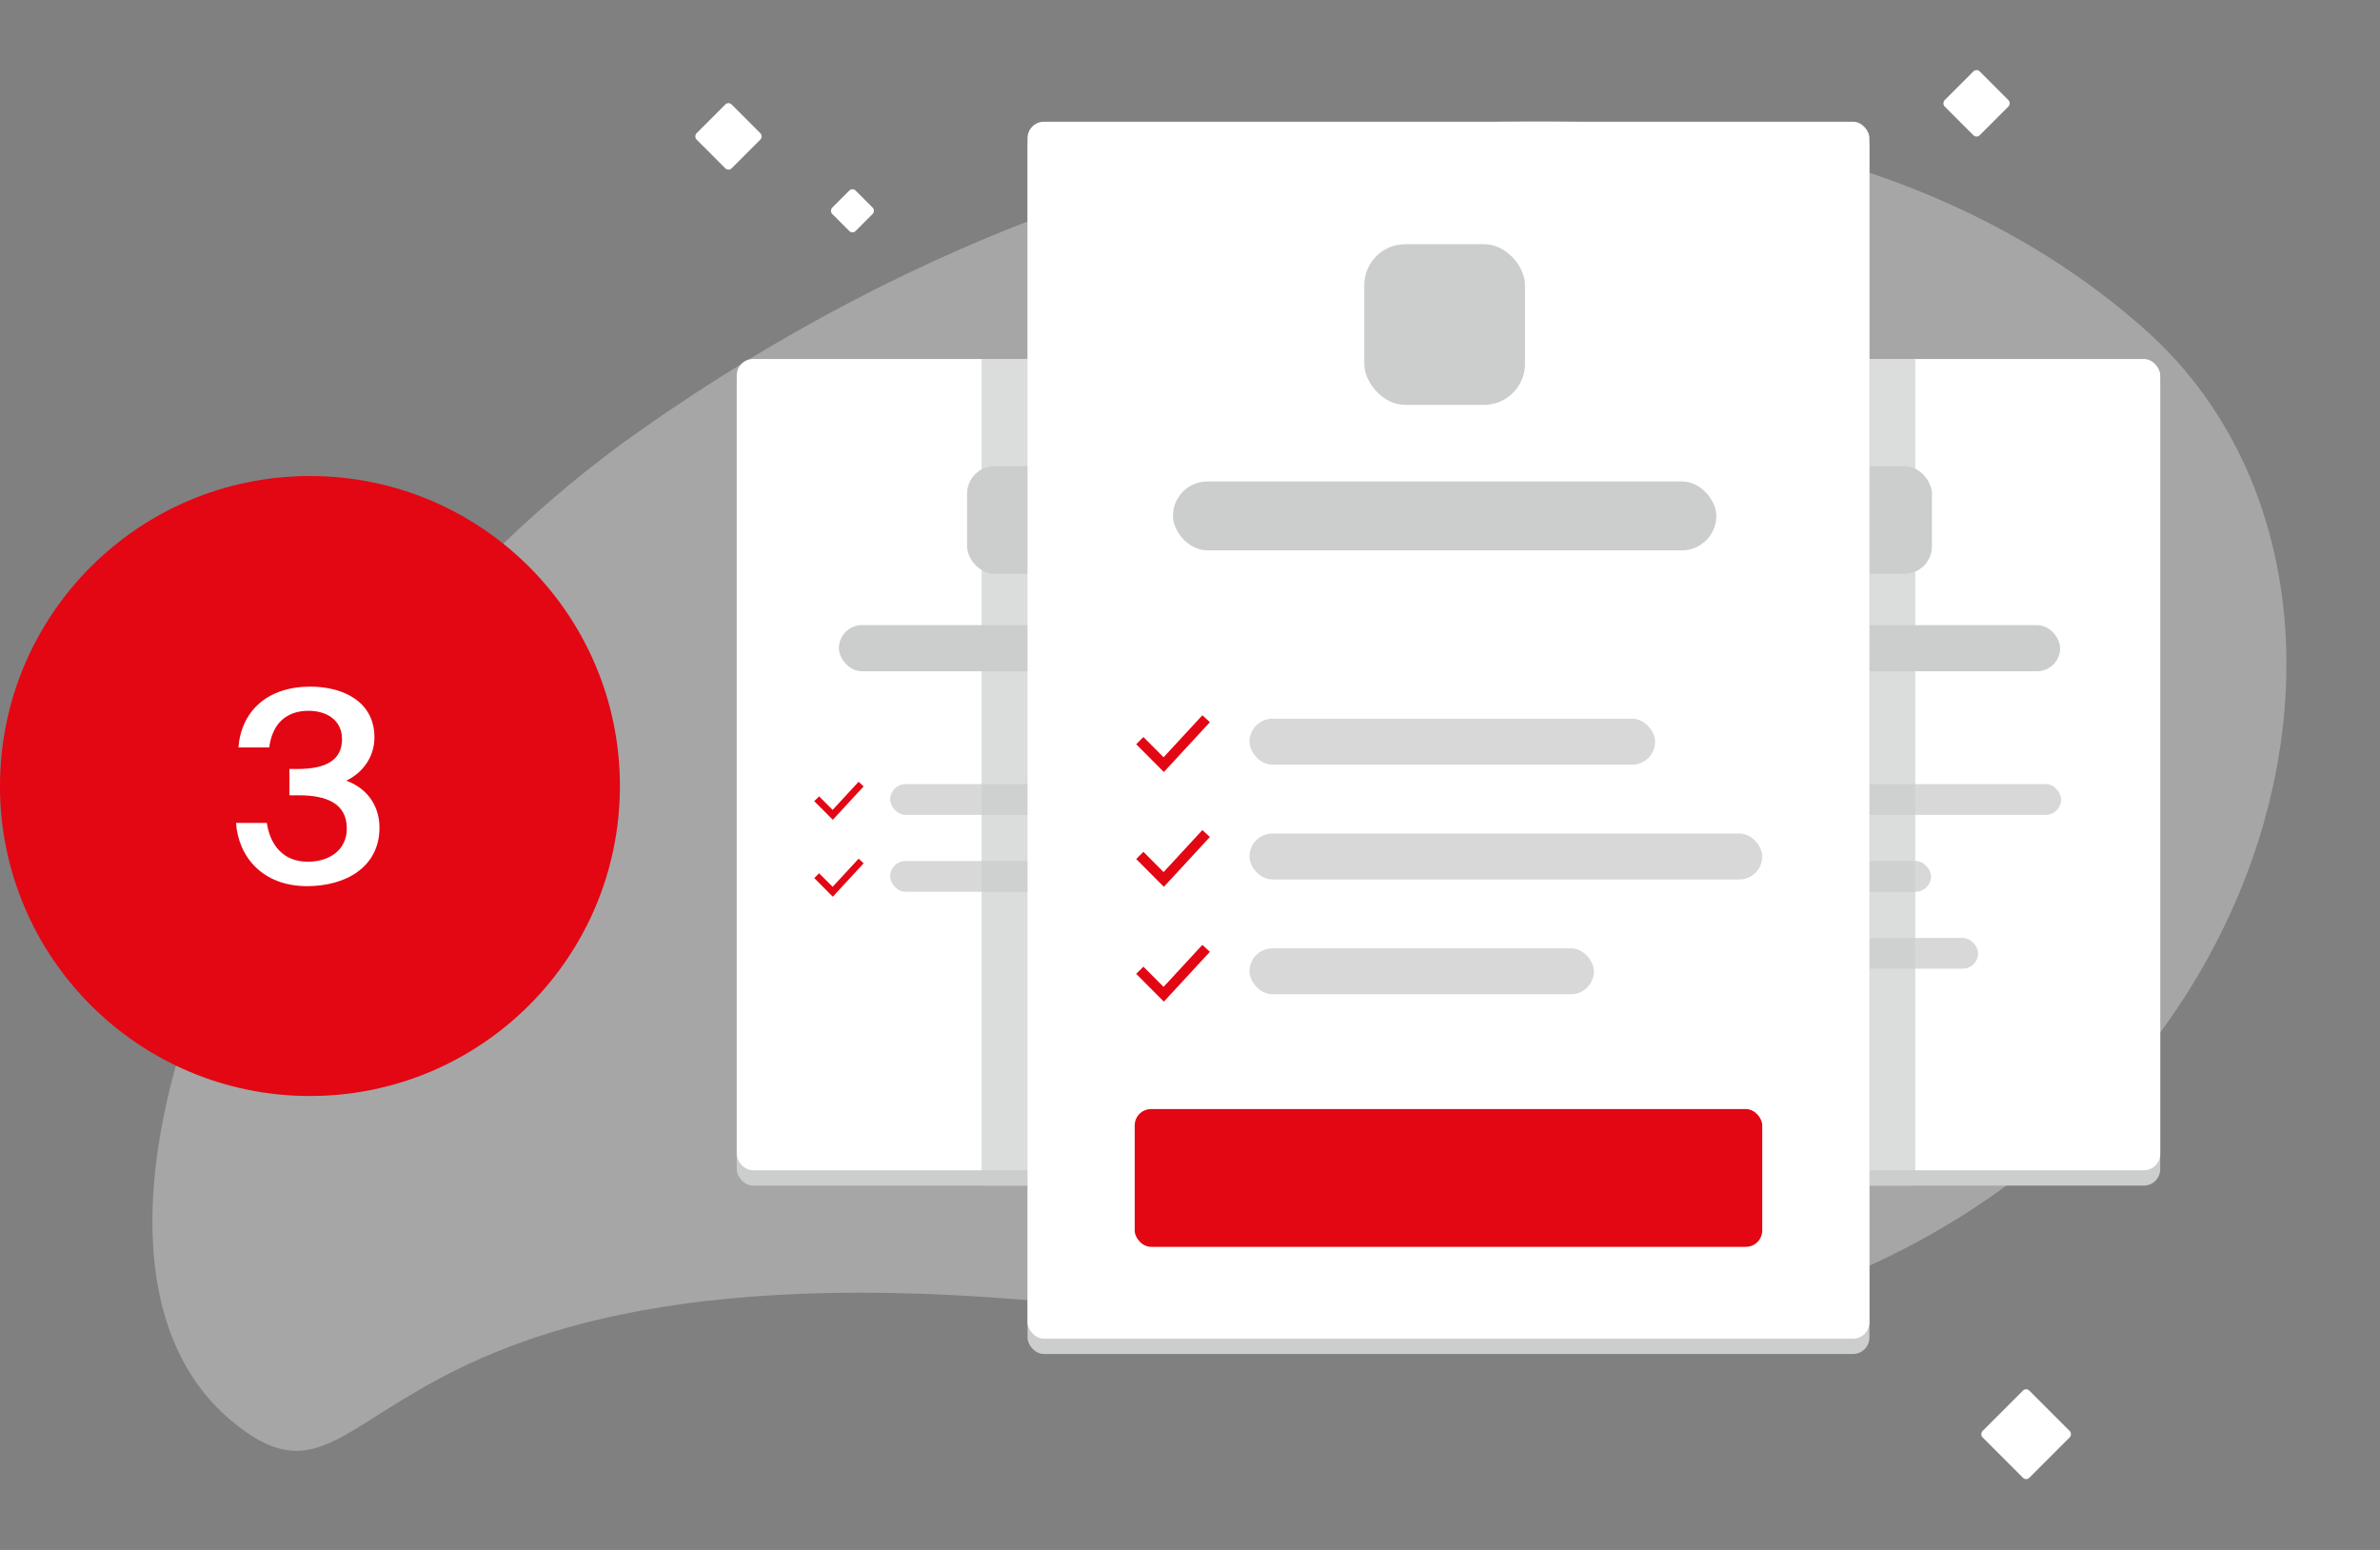 <svg width="215" height="140" viewBox="0 0 215 140" fill="none" xmlns="http://www.w3.org/2000/svg">
<rect x="0" y="0" width="215" height="140" fill="#808080" stroke="none"/>
<path fill-rule="evenodd" clip-rule="evenodd" d="M193.741 29.739C225.929 58.321 196.827 133.683 113.359 120.04C29.892 106.397 35.654 140.59 20.934 128.361C1.963 112.6 22.842 63.477 57.837 38.885C108.514 3.272 164.007 3.337 193.741 29.739Z" fill="#CCCDCD" fill-opacity="0.5"/>
<rect x="143.986" y="33.118" width="51.16" height="73.975" rx="1.481" fill="#CCCDCD"/>
<rect x="66.554" y="33.118" width="51.16" height="73.975" rx="1.481" fill="#CCCDCD"/>
<rect x="66.554" y="32.426" width="51.16" height="73.284" rx="1.481" fill="white"/>
<rect x="87.364" y="42.105" width="9.727" height="9.727" rx="2.481" fill="#CCCDCD"/>
<rect x="75.783" y="56.465" width="32.888" height="4.169" rx="2.084" fill="#CCCDCD"/>
<rect x="80.415" y="70.825" width="24.55" height="2.779" rx="1.39" fill="#D8D8D8"/>
<rect x="80.415" y="77.773" width="31.035" height="2.779" rx="1.39" fill="#D8D8D8"/>
<path fill-rule="evenodd" clip-rule="evenodd" d="M77.564 70.615L78.017 71.034L75.233 74.049L73.557 72.368L73.995 71.932L75.216 73.157L77.564 70.615Z" fill="#E30613"/>
<path fill-rule="evenodd" clip-rule="evenodd" d="M77.564 77.563L78.017 77.982L75.233 80.998L73.557 79.317L73.995 78.881L75.216 80.106L77.564 77.563Z" fill="#E30613"/>
<rect x="143.986" y="32.426" width="51.16" height="73.284" rx="1.481" fill="white"/>
<rect x="164.796" y="42.105" width="9.727" height="9.727" rx="2.481" fill="#CCCDCD"/>
<rect x="153.216" y="56.465" width="32.888" height="4.169" rx="2.084" fill="#CCCDCD"/>
<rect x="157.848" y="70.825" width="28.346" height="2.779" rx="1.39" fill="#D8D8D8"/>
<rect x="157.848" y="77.773" width="16.593" height="2.779" rx="1.39" fill="#D8D8D8"/>
<rect x="157.848" y="84.721" width="20.844" height="2.779" rx="1.39" fill="#D8D8D8"/>
<path fill-rule="evenodd" clip-rule="evenodd" d="M161.909 70.615L162.363 71.034L159.578 74.049L157.903 72.368L158.341 71.932L159.561 73.157L161.909 70.615Z" fill="#383838"/>
<path fill-rule="evenodd" clip-rule="evenodd" d="M161.909 77.563L162.363 77.982L159.578 80.998L157.903 79.317L158.341 78.881L159.561 80.106L161.909 77.563Z" fill="#383838"/>
<path fill-rule="evenodd" clip-rule="evenodd" d="M161.909 84.511L162.363 84.93L159.578 87.946L157.903 86.265L158.341 85.829L159.561 87.054L161.909 84.511Z" fill="#383838"/>
<rect x="168.875" y="32.426" width="4.148" height="74.667" fill="#CCCDCD" fill-opacity="0.7" style="mix-blend-mode:multiply"/>
<rect x="88.677" y="32.426" width="4.148" height="74.667" fill="#CCCDCD" fill-opacity="0.7" style="mix-blend-mode:multiply"/>
<rect x="92.825" y="11.686" width="76.049" height="110.617" rx="1.481" fill="#CCCDCD"/>
<rect x="92.825" y="10.994" width="76.049" height="109.926" rx="1.481" fill="white"/>
<rect x="123.245" y="22.056" width="14.518" height="14.518" rx="3.704" fill="#CCCDCD"/>
<rect x="105.961" y="43.488" width="49.086" height="6.222" rx="3.111" fill="#CCCDCD"/>
<rect x="112.875" y="64.92" width="36.642" height="4.148" rx="2.074" fill="#D8D8D8"/>
<rect x="112.875" y="75.291" width="46.321" height="4.148" rx="2.074" fill="#D8D8D8"/>
<rect x="112.875" y="85.661" width="31.111" height="4.148" rx="2.074" fill="#D8D8D8"/>
<path fill-rule="evenodd" clip-rule="evenodd" d="M108.618 64.608L109.296 65.233L105.139 69.734L102.639 67.225L103.292 66.574L105.114 68.403L108.618 64.608Z" fill="#E30613"/>
<path fill-rule="evenodd" clip-rule="evenodd" d="M108.618 74.978L109.296 75.603L105.139 80.105L102.639 77.595L103.292 76.945L105.114 78.773L108.618 74.978Z" fill="#E30613"/>
<path fill-rule="evenodd" clip-rule="evenodd" d="M108.618 85.348L109.296 85.974L105.139 90.475L102.639 87.966L103.292 87.315L105.114 89.143L108.618 85.348Z" fill="#E30613"/>
<rect x="102.504" y="100.18" width="56.691" height="12.444" rx="1.481" fill="#E30613"/>
<rect width="5.973" height="5.973" rx="0.4" transform="matrix(0.707 0.707 -0.707 0.707 183.034 125.323)" fill="white"/>
<rect x="77.007" y="16.928" width="2.987" height="2.987" rx="0.4" transform="rotate(45 77.007 16.928)" fill="white"/>
<rect width="4.48" height="4.48" rx="0.4" transform="matrix(0.707 0.707 -0.707 0.707 178.554 6.166)" fill="white"/>
<rect x="65.807" y="9.152" width="4.48" height="4.48" rx="0.4" transform="rotate(45 65.807 9.152)" fill="white"/>
<ellipse cx="28" cy="71" rx="28" ry="28" fill="#E30613"/>
<path d="M31.329 74.837C31.329 76.733 29.817 77.837 27.801 77.837C25.521 77.837 24.393 76.253 24.105 74.333H21.321C21.537 77.405 23.721 80.045 27.753 80.045C31.233 80.045 34.281 78.317 34.281 74.765C34.281 72.989 33.369 71.285 31.281 70.517C32.817 69.773 33.825 68.333 33.825 66.605C33.825 63.341 30.945 62.021 28.041 62.021C24.177 62.021 21.801 64.205 21.537 67.517H24.321C24.585 65.477 25.761 64.205 27.873 64.205C29.481 64.205 30.897 65.021 30.897 66.773C30.897 68.573 29.577 69.461 26.865 69.461H26.145V71.837H26.985C29.553 71.837 31.329 72.605 31.329 74.837Z" fill="white"/>
</svg>
